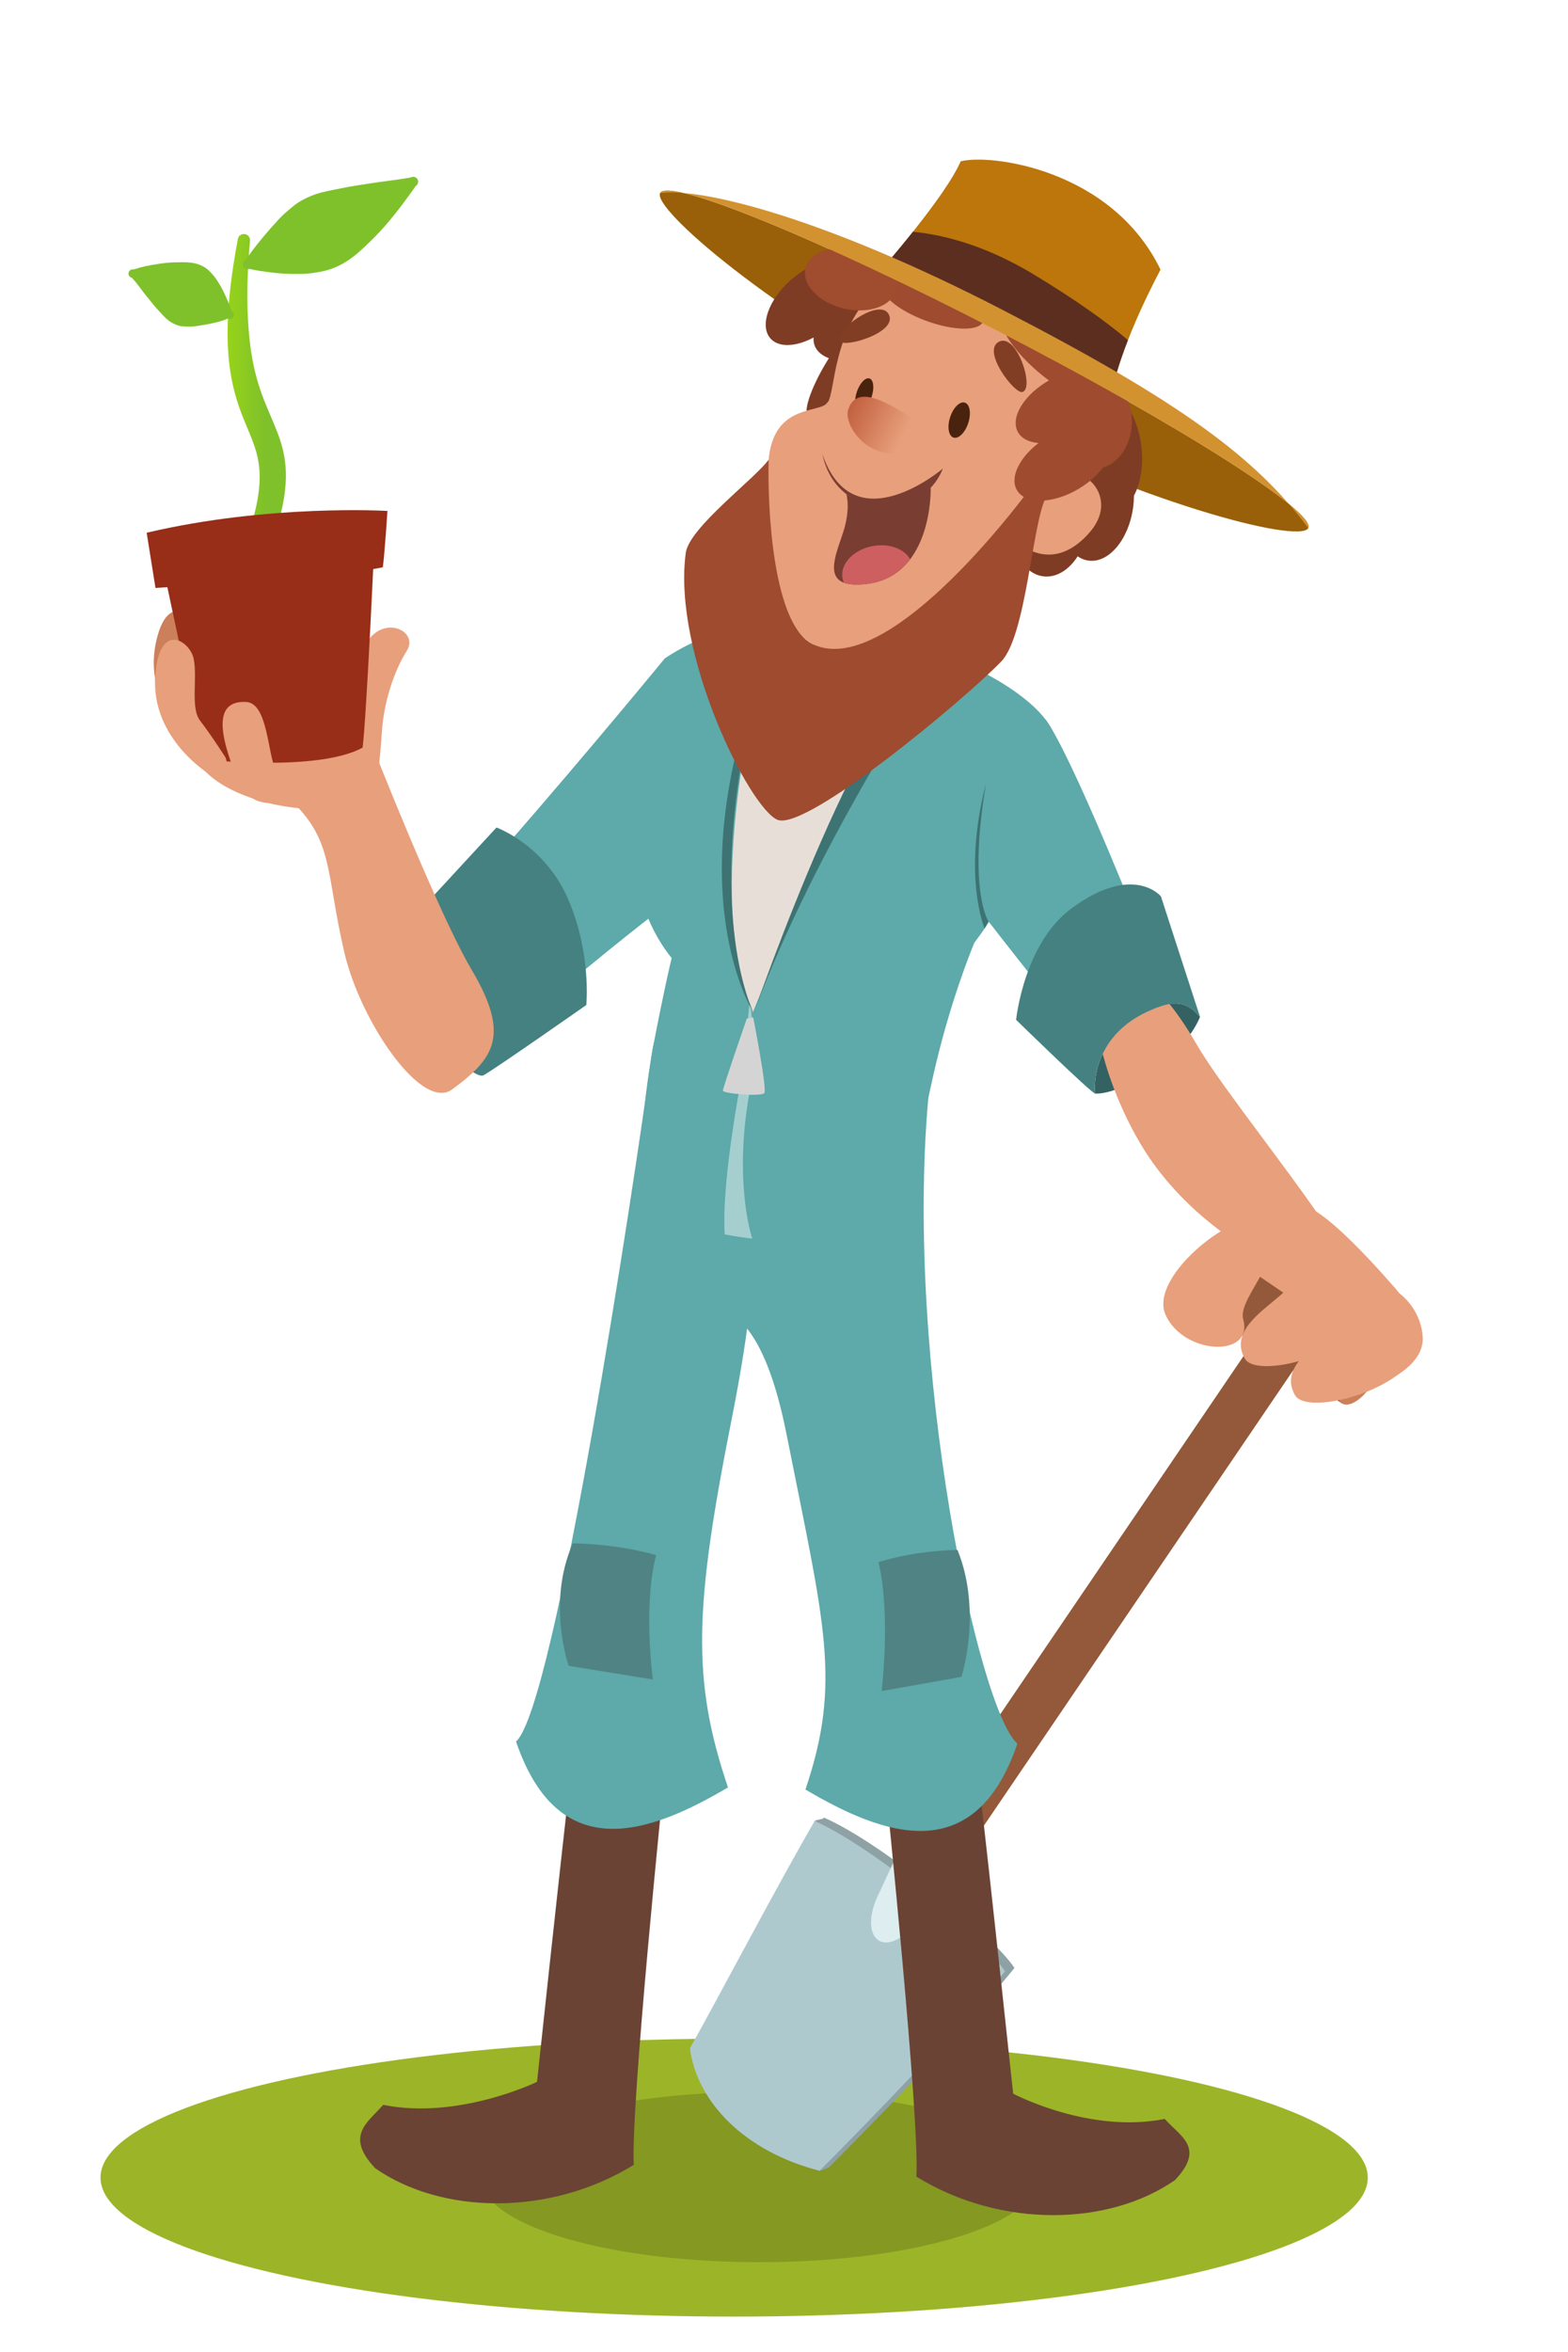 <?xml version="1.0" encoding="UTF-8" standalone="no"?><!DOCTYPE svg PUBLIC "-//W3C//DTD SVG 1.1//EN" "http://www.w3.org/Graphics/SVG/1.1/DTD/svg11.dtd"><svg width="100%" height="100%" viewBox="0 0 501 751" version="1.1" xmlns="http://www.w3.org/2000/svg" xmlns:xlink="http://www.w3.org/1999/xlink" xml:space="preserve" xmlns:serif="http://www.serif.com/" style="fill-rule:evenodd;clip-rule:evenodd;stroke-linejoin:round;stroke-miterlimit:2;"><rect id="AgriculteurB" x="0.226" y="0.379" width="500" height="750" style="fill:none;"/><g><path d="M64.093,239.989c-0,0 -18.408,-13.739 -14.391,-34.195c3.392,-17.271 12.317,-9.579 12.807,-3.87c0.543,6.328 -2.92,15.474 -0.325,19.858c3.334,5.634 6.749,12.79 6.749,12.79c-0,-0 1.754,9.438 -4.84,5.417Z" style="fill:#cb805b;"/><ellipse cx="234.572" cy="695.41" rx="202.457" ry="44.386" style="fill:#9cb428;"/><ellipse cx="242.628" cy="695.209" rx="89.188" ry="27.217" style="fill:#849822;"/><path d="M87.238,172.561c2.892,-8.583 4.039,-14.942 4.11,-20.135c0.131,-9.606 -3.215,-15.312 -6.598,-23.697c-1.996,-4.949 -3.969,-10.944 -4.96,-19.866c-0.887,-7.99 -1.158,-18.186 0.078,-31.903c0.149,-1.073 -0.601,-2.064 -1.673,-2.212c-1.072,-0.149 -2.063,0.6 -2.212,1.672c-2.281,12.101 -3.215,21.607 -3.263,29.344c-0.034,5.509 0.385,10.119 1.07,14.099c0.961,5.582 2.446,9.92 3.962,13.727c4.086,10.26 8.414,16.176 1.804,36.441c-0.698,2.12 0.456,4.408 2.576,5.106c2.12,0.698 4.408,-0.457 5.106,-2.576Z" style="fill:url(#_Linear1);"/><path d="M79.7,85.858c0,0 1.639,0.511 6.641,1.113c2.86,0.344 5.389,0.58 9.704,0.515c1.712,-0.025 3.232,-0.187 5.135,-0.494c1.605,-0.259 3.189,-0.577 4.855,-1.191c1.766,-0.65 3.548,-1.542 5.242,-2.681c2.457,-1.652 4.555,-3.618 6.876,-5.876c2.245,-2.184 4.131,-4.175 6.274,-6.738c3.118,-3.728 5.416,-6.915 8.441,-11.142c0.735,-0.462 0.958,-1.433 0.496,-2.168c-0.461,-0.736 -1.433,-0.958 -2.168,-0.497c-4.998,0.863 -8.818,1.204 -13.501,1.953c-3.146,0.504 -5.732,0.858 -8.655,1.47c-2.974,0.623 -5.642,1.018 -8.268,1.927c-1.792,0.62 -3.463,1.402 -4.966,2.296c-1.424,0.848 -2.558,1.842 -3.719,2.819c-1.391,1.172 -2.408,2.193 -3.497,3.385c-7.565,8.283 -9.944,12.346 -9.944,12.346c-0.818,0.291 -1.246,1.191 -0.955,2.009c0.291,0.818 1.191,1.245 2.009,0.954Z" style="fill:#7fc12b;"/><path d="M73.998,99.32c0,-0 -0.101,-0.725 -1.617,-4.091c-0.858,-1.904 -1.274,-2.926 -2.852,-5.429c-0.595,-0.945 -1.069,-1.564 -1.89,-2.461c-0.664,-0.726 -1.29,-1.371 -2.166,-1.926c-0.926,-0.587 -1.988,-1.034 -3.09,-1.289c-1.848,-0.428 -3.455,-0.397 -5.342,-0.37c-2.177,0.031 -3.632,0.1 -5.639,0.4c-3.981,0.594 -6.026,1.011 -8.696,1.902c-0.725,-0.171 -1.452,0.279 -1.623,1.005c-0.171,0.725 0.279,1.452 1.004,1.623c1.838,1.836 2.77,3.548 5.147,6.403c1.205,1.447 1.975,2.558 3.371,4.02c1.214,1.271 2.121,2.473 3.57,3.484c0.867,0.604 1.83,1.077 2.811,1.373c0.941,0.285 1.798,0.297 2.731,0.338c1.172,0.052 1.923,-0.01 2.989,-0.16c7.714,-1.087 10.071,-2.414 10.071,-2.414c0.665,0.337 1.478,0.071 1.815,-0.594c0.337,-0.664 0.071,-1.477 -0.594,-1.814Z" style="fill:#7fc12b;"/><path d="M416.807,385.28c-0,0 5.502,-0.844 29.058,26.19c16.453,18.883 -36.443,14.808 -45.325,-3.844c-8.882,-18.651 11.572,-23.488 16.267,-22.346Z" style="fill:#e89f7b;"/><g><path d="M263.289,580.442c19.698,8.664 54.325,38.036 60.842,48.011c-18.625,23.091 -59.255,63.699 -59.255,63.699c-1.015,0.567 -3.003,1.097 -2.995,1.078c-16.094,-17.264 -5.932,-87.319 -1.587,-111.71c0.761,-0.539 2.615,-0.421 2.995,-1.078Z" style="fill:#8ea2a5;"/><path d="M260.294,581.52c19.277,8.607 53.478,37.174 60.842,48.011c-18.625,23.09 -59.255,63.699 -59.255,63.699c-23.709,-6.092 -39.175,-21.746 -41.43,-39.119c10.549,-18.928 27.407,-51.119 39.843,-72.591Z" style="fill:#aec9ce;"/><path d="M309.461,596.651c-7.381,-2.709 -13.758,-6.894 -18.925,-12.861l-9.409,20.256c-7.433,14.412 0.872,23.279 12.772,9.095l15.562,-16.49Z" style="fill:#ddedf0;"/><path d="M302.355,586.753c5.223,3.549 8.407,7.984 7.106,9.898c-1.301,1.914 -6.597,0.586 -11.819,-2.963c-5.223,-3.549 -8.407,-7.984 -7.106,-9.898c1.301,-1.914 6.596,-0.586 11.819,2.963Z" style="fill:#bcd2d6;"/><path d="M383.173,417.102c-2.061,-1.44 -1.399,-6.036 1.487,-10.284c2.898,-4.265 6.948,-6.574 9.039,-5.153l45.509,31.028l-10.502,15.454l-45.509,-31.029l-0.024,-0.016Z" style="fill:#93593a;"/><path d="M439.208,432.693c2.091,1.421 1.435,6.036 -1.463,10.301c-2.898,4.264 -6.948,6.573 -9.039,5.153c-2.09,-1.421 -1.434,-6.036 1.464,-10.301c2.898,-4.265 6.948,-6.573 9.038,-5.153Z" style="fill:#cc805a;"/><path d="M418.439,429.877l-12.965,-8.81l-111.751,164.444l12.965,8.81l111.751,-164.444Z" style="fill:#93593a;"/><path d="M301.82,587.54c3.578,2.432 5.759,5.47 4.868,6.781c-0.891,1.311 -4.519,0.402 -8.097,-2.029c-3.578,-2.432 -5.759,-5.47 -4.868,-6.781c0.891,-1.311 4.519,-0.402 8.097,2.029Z" style="fill:#93593a;"/></g><path d="M212.42,210.25c0,0 -24.271,29.583 -50.774,59.951c-9.489,10.873 -28.91,23.859 -32.777,33.967c-6.933,18.122 7.821,31.266 18.221,36.772c4.693,2.484 19.137,-14.234 39.566,-31.074c20.429,-16.84 31.032,-24.482 31.032,-24.482c0,0 8.789,-61.374 -5.268,-75.134Z" style="fill:#5ea9a9;"/><path d="M138.117,286.483l20.512,-22.22c0,0 15.437,5.548 22.915,22.915c7.477,17.367 5.789,33.769 5.789,33.769c-0,-0 -28.221,19.778 -32.804,22.432c-4.583,2.653 -42.954,-35.641 -16.412,-56.896Z" style="fill:#458181;"/><path d="M212.42,210.25c0,0 -38.27,92.742 30.208,113.77c46.91,10.784 69.793,-14.45 89.187,-60.389c8.78,-20.796 10.012,-30.195 -7.242,-42.597c-17.254,-12.401 -72.791,-37.204 -112.153,-10.784Z" style="fill:#5ea9a9;"/><path d="M209.724,328.873c-5.01,25.052 -14.019,85.732 24.264,86.811c38.283,1.078 51.289,-15.412 62.547,-64.704c1.398,-6.119 6.567,-33.734 20.465,-62.912c9.227,-19.37 -33.094,-30.108 -58.748,-35.761c-31.812,-7.009 -41.518,41.519 -48.528,76.566Z" style="fill:#5ea9a9;"/><path d="M242.704,216.368c-0,0 -18.415,69.614 -2.172,106.976c17.852,-44.255 43.181,-98.533 50.418,-106.172c7.237,-7.639 -41.411,-32.968 -48.246,-0.804Z" style="fill:#e7dfd7;"/><path d="M334.011,229.72c0,-0 6.447,6.403 33.056,73.602c3.114,7.865 15.876,22.496 1.305,31.537c-4.513,2.799 -18.144,2.429 -23.05,-3.553c-16.789,-20.472 -36.226,-45.749 -36.226,-45.749c0,0 8.979,-44.307 24.915,-55.837Z" style="fill:#5ea9a9;"/><path d="M212.224,567.876c0,0 -10.822,105.348 -9.717,123.458c-26.998,16.603 -61.493,15.789 -82.6,1.104c-9.892,-10.42 -2.306,-14.694 2.525,-20.259c24.073,4.859 49.155,-7.348 49.155,-7.348c-0,0 7.951,-74.427 10.38,-94.525c2.366,-19.574 32.687,-16.343 30.257,-2.43" style="fill:#6a4334;"/><path d="M283.087,571.651c0,-0 10.822,105.347 9.718,123.457c26.997,16.604 61.492,15.789 82.599,1.105c9.892,-10.421 1.596,-13.985 -3.235,-19.549c-24.073,4.859 -48.445,-8.058 -48.445,-8.058c0,-0 -7.951,-74.428 -10.38,-94.526c-2.366,-19.574 -32.686,-16.343 -30.257,-2.429" style="fill:#6a4334;"/><path d="M237.345,359.874c2.529,15.822 8.627,31.92 -3.451,92.741c-12.078,60.821 -12.941,83.683 -1.294,118.192c-24.156,14.234 -53.92,25.881 -67.723,-14.666c12.408,-10.683 37.817,-178.382 43.129,-217.908c4.61,-34.3 24.976,-5.65 29.339,21.641Z" style="fill:#5ea9a9;"/><path d="M218.912,410.89c-2.529,15.822 20.324,-13.677 32.401,47.144c12.078,60.821 17.686,78.938 6.039,113.447c24.156,14.234 53.92,25.881 67.723,-14.666c-12.407,-10.683 -36.083,-121.14 -28.465,-206.163c10.725,-119.701 -73.335,32.947 -77.698,60.238Z" style="fill:#5ea9a9;"/><path d="M239.511,319.816l-2.144,21.963c-0,-0 -7.007,35.207 -5.806,52.423c4.004,0.774 8.808,1.354 8.808,1.354c0,0 -7.006,-20.118 0.401,-53.197c0.4,-14.702 -1.259,-22.543 -1.259,-22.543Z" style="fill:#a5cfcf;"/><path d="M238.619,325.273l2.044,-0.364c-0,0 4.594,23.304 3.518,24.214c-1.303,1.103 -13.21,0.126 -13.21,-0.846c-0,-0.971 7.648,-23.004 7.648,-23.004Z" style="fill:#d4d4d4;"/><path d="M183.024,492.862c0,0 13.702,0.025 26.613,3.769c-4.216,16.056 -1.054,39.707 -1.054,39.707l-26.876,-4.363c-0,-0 -7.114,-20.047 1.317,-39.113Z" style="fill:#508383;"/><path d="M305.94,494.97c0,-0 -12.997,0.026 -25.243,3.906c3.999,16.64 0.999,41.151 0.999,41.151l25.494,-4.522c-0,-0 6.748,-20.776 -1.25,-40.535Z" style="fill:#508383;"/><path d="M144.486,347.885c13.542,-9.944 18.634,-17.301 6.118,-38.344c-7.805,-13.122 -22.715,-48.746 -32.374,-73.326c-4.701,-11.964 -32.101,13.489 -27.64,17.286c16.432,13.988 13.103,23.787 19.517,50.993c5.1,21.633 24.605,50.569 34.379,43.391Z" style="fill:#e89f7b;"/><path d="M113.779,256.864c-20.105,5.742 -54.234,-5.355 -51.5,-19.825c2.735,-14.47 52.412,-7.292 52.412,1.481c3.873,1.709 14.919,13.822 -0.912,18.344Z" style="fill:#e89f7b;"/><path d="M120.157,253.557c0,-0 1.292,-11.163 1.901,-20.278c0.608,-9.115 3.912,-19.142 7.9,-25.408c3.988,-6.267 -7.178,-11.622 -12.647,-2.849c-5.469,8.773 -0.342,20.617 -7.748,23.753c-7.406,3.136 -15.837,9.859 -10.596,15.897c5.241,6.039 12.642,10.021 21.19,8.885Z" style="fill:#e89f7b;"/><path d="M50.968,175.752l14.242,66.795c-0,-0 36.27,4.048 50.655,-3.796c1.329,-11.132 3.94,-69.071 3.94,-69.071c0,0 -32.994,-8.349 -68.837,6.072Z" style="fill:#982d18;"/><path d="M46.863,170.127l2.817,17.64c-0,0 60.925,-3.87 72.643,-6.617c0.664,-5.282 1.47,-17.981 1.47,-17.981c0,0 -37.754,-2.263 -76.93,6.958Z" style="fill:#982d18;"/><path d="M115.865,248.529c-0,-0 -16.949,-4.985 -27.773,-2.706c-2.563,-4.843 -2.493,-21.285 -9.4,-21.649c-7.56,-0.397 -9.969,4.937 -4.842,19.417c5.127,14.48 9.472,11.967 14.207,13.366" style="fill:#e89f7b;"/><path d="M349.942,349.232c-0.668,-6.056 1.572,-19.127 16.45,-26.07c8.812,-4.112 12.624,-3.494 17.035,1.577c-5.694,13.745 -25.414,24.836 -33.485,24.493Z" style="fill:#346161;"/><path d="M353.543,312.44c6.61,-5.573 16.548,-0.062 28.828,21.12c12.279,21.182 62.324,79.278 46.969,76.746c-27.936,-4.604 -51.401,-23.777 -63.374,-42.503c-11.972,-18.726 -20.757,-48.335 -12.423,-55.363Z" style="fill:#e89f7b;"/><path d="M349.942,349.232c-1.193,-0.041 -25.279,-23.555 -25.279,-23.555c-0,0 2.428,-24.303 17.635,-35.54c19.826,-14.651 28.636,-3.881 28.636,-3.881l12.493,38.483c-4.411,-5.071 -8.223,-5.689 -17.035,-1.577c-14.878,6.943 -17.118,20.014 -16.45,26.07Z" style="fill:#458181;"/><path d="M240.832,323.526c-0,-0 37.748,-109.476 59.574,-112.054c-13.749,18.905 -44.216,69.948 -59.574,112.054Z" style="fill:#3d7373;"/><path d="M240.832,323.526c-0,-0 -24.674,-38.233 2.75,-110.262c-20.676,75.435 -2.75,110.262 -2.75,110.262Z" style="fill:#3d7373;"/><path d="M299.853,127.447c-53.643,-28.068 -91.354,-60.826 -88.947,-65.764l0.032,-0.053c2.83,-4.978 51.275,14.829 108.293,44.285c57.018,29.456 101.205,57.504 98.782,62.693l-0.024,0.057c-2.744,5.03 -54.045,-8.028 -111.12,-37.514c-0,0 -2.49,-1.337 -7.016,-3.704Z" style="fill:#996009;"/><path d="M338.714,158.929c1.441,-10.182 7.833,-17.709 14.266,-16.799c6.433,0.911 10.486,9.916 9.045,20.097c-1.441,10.182 -7.833,17.709 -14.266,16.799c-6.432,-0.911 -10.485,-9.916 -9.045,-20.097Z" style="fill:#7f3c24;"/><path d="M323.7,165.367c1.326,-9.372 7.739,-16.226 14.312,-15.296c6.574,0.93 10.834,9.294 9.508,18.666c-1.327,9.372 -7.74,16.226 -14.313,15.296c-6.573,-0.93 -10.833,-9.294 -9.507,-18.666Z" style="fill:#7f3c24;"/><path d="M340.554,145.3c-1.46,-11.155 2.75,-20.919 9.396,-21.789c6.647,-0.87 13.228,7.481 14.688,18.637c1.461,11.155 -2.75,20.919 -9.396,21.789c-6.646,0.87 -13.227,-7.481 -14.688,-18.637Z" style="fill:#7f3c24;"/><path d="M273.355,95.511c8.959,-3.052 17.63,-1.431 19.35,3.619c1.72,5.049 -4.158,11.626 -13.118,14.678c-8.96,3.052 -17.63,1.43 -19.35,-3.619c-1.72,-5.049 4.158,-11.626 13.118,-14.678Z" style="fill:#7f3c24;"/><path d="M263.779,116.122c4.843,-8.132 10.259,-13.851 12.086,-12.763c1.828,1.088 -0.621,8.574 -5.465,16.707c-4.843,8.132 -10.259,13.851 -12.086,12.762c-1.827,-1.088 0.621,-8.574 5.465,-16.706Z" style="fill:#7f3c24;"/><path d="M252.596,89.477c7.084,-6.278 15.708,-8.134 19.246,-4.142c3.537,3.993 0.658,12.331 -6.426,18.608c-7.084,6.278 -15.707,8.134 -19.245,4.141c-3.538,-3.992 -0.659,-12.33 6.425,-18.607Z" style="fill:#7f3c24;"/><path d="M280.205,92.225c-14.297,12.879 -13.25,33.051 -15.77,36.357c-2.739,3.593 -17.46,0.181 -18.882,18.676c-2.635,34.272 4.646,54.157 15.321,59.072c11.138,5.128 43.833,-9.753 62.62,-27.414c32.262,-30.329 33.462,-51.962 23.494,-65.296c-7.723,-10.331 -44.669,-41.316 -66.783,-21.395Z" style="fill:#e89f7b;"/><path d="M281.633,86.101c0,0 20.409,-23.232 25.31,-34.573c9.329,-2.491 48.272,2.403 63.859,34.573c-12.902,24.53 -15.201,37.707 -15.201,37.707l-73.968,-37.707Z" style="fill:#bc760b;"/><clipPath id="_clip2"><path d="M281.633,86.101c0,0 20.409,-23.232 25.31,-34.573c9.329,-2.491 48.272,2.403 63.859,34.573c-12.902,24.53 -15.201,37.707 -15.201,37.707l-73.968,-37.707Z"/></clipPath><g clip-path="url(#_clip2)"><path d="M281.465,73.973c0,-0 20.812,-3.233 48.72,13.606c27.908,16.839 35.844,26.399 35.844,26.399l-4.256,14.986l-86.618,-47.835l6.31,-7.156Z" style="fill:#5b2e1f;"/></g><path d="M413.646,178.46l0.013,-0.035l-0.001,0.026l-0.012,0.009Z" style="fill:#996009;"/><path d="M206.563,71.463l0.02,-0.015l-0.02,0.03l0,-0.015Z" style="fill:#996009;"/><path d="M308.295,128.582c1.596,0.52 2.077,3.442 1.074,6.521c-1.004,3.079 -3.114,5.156 -4.711,4.636c-1.596,-0.52 -2.077,-3.442 -1.073,-6.521c1.003,-3.079 3.114,-5.156 4.71,-4.636Z" style="fill:#4a230f;"/><path d="M277.822,120.864c1.306,0.435 1.609,3.065 0.676,5.87c-0.933,2.805 -2.75,4.73 -4.056,4.295c-1.306,-0.434 -1.609,-3.064 -0.676,-5.869c0.933,-2.805 2.75,-4.73 4.056,-4.296Z" style="fill:#4a230f;"/><path d="M292.409,134.16c-8.221,-5.179 -18.68,-11.982 -21.411,-3.29c-1.45,4.613 5.796,16.493 18.915,13.535" style="fill:url(#_Linear3);"/><path d="M325.634,167.601c0,0 10.197,-14.893 19.95,-15.309c3.025,-0.151 10.991,8.274 2.366,17.959c-8.624,9.685 -16.43,6.883 -20.06,4.859" style="fill:#e89f7b;"/><path d="M268.546,109.084c1.636,1.944 18.329,-2.959 15.455,-8.653c-2.874,-5.694 -18.168,5.431 -15.455,8.653Z" style="fill:#823e25;"/><path d="M300.161,90.953c8.889,3.253 15.161,8.473 13.999,11.651c-1.163,3.177 -9.324,3.116 -18.213,-0.137c-8.889,-3.253 -15.161,-8.473 -13.999,-11.651c1.163,-3.177 9.324,-3.116 18.213,0.137Z" style="fill:#9e4b2f;"/><path d="M335.61,121.229c8.295,-4.559 17.115,-4.465 19.684,0.209c2.57,4.675 -2.079,12.172 -10.374,16.731c-8.295,4.559 -17.115,4.465 -19.685,-0.209c-2.569,-4.675 2.08,-12.172 10.375,-16.731Z" style="fill:#9e4b2f;"/><path d="M336.646,110.381c6.991,6.381 11.224,13.143 9.446,15.09c-1.777,1.947 -8.895,-1.654 -15.886,-8.035c-6.991,-6.381 -11.224,-13.143 -9.447,-15.09c1.778,-1.947 8.896,1.654 15.887,8.035Z" style="fill:#9e4b2f;"/><path d="M330.23,154.553c0,-0 -45.284,62.874 -70.409,51.237c-12.897,-5.973 -14.644,-43.63 -14.227,-59.02c-4.177,5.967 -25.379,21.657 -26.481,29.794c-4.34,32.04 20.297,81.47 29.3,85.229c9.14,3.816 60.071,-38.673 71.518,-50.573c7.86,-8.171 9.857,-43.165 14.024,-51.876c4.166,-8.711 0.453,-11.32 -3.725,-4.791" style="fill:#9e4b2f;"/><path d="M274.034,79.717c7.983,1.859 13.482,7.586 12.272,12.781c-1.209,5.196 -8.673,7.904 -16.656,6.045c-7.983,-1.859 -13.483,-7.586 -12.273,-12.781c1.21,-5.195 8.673,-7.904 16.657,-6.045Z" style="fill:#9f4c2f;"/><path d="M334.752,139.499c8.135,-4.84 16.953,-5.047 19.681,-0.463c2.727,4.584 -1.663,12.235 -9.797,17.075c-8.135,4.84 -16.953,5.047 -19.681,0.463c-2.727,-4.584 1.663,-12.235 9.797,-17.075Z" style="fill:#9e4b2f;"/><path d="M340.395,134.257c0.913,-7.733 6.392,-13.451 12.227,-12.762c5.834,0.689 9.83,7.526 8.917,15.259c-0.913,7.733 -6.392,13.452 -12.227,12.762c-5.834,-0.689 -9.83,-7.526 -8.917,-15.259Z" style="fill:#9e4b2f;"/><path d="M210.938,61.63c13.603,-1.699 52.654,8.013 109.705,37.486c57.051,29.473 80.642,47.201 97.37,69.492c2.423,-5.189 -41.764,-33.237 -98.782,-62.693c-57.018,-29.456 -105.463,-49.263 -108.293,-44.285Z" style="fill:#d39230;"/><path d="M301.262,149.637c0,0 -28.579,24.388 -38.487,-4.576c4.504,21.436 31.678,21.756 38.487,4.576Z" style="fill:#793d32;"/><path d="M297.376,155.758c0,-0 0.922,31.099 -23.909,30.918c-10.688,-0.077 -6.585,-9.034 -4.132,-16.48c2.6,-7.893 1.076,-12.38 1.095,-12.399c0.018,-0.018 6.716,6.588 26.946,-2.039Z" style="fill:#793d32;"/><clipPath id="_clip4"><path d="M297.376,155.758c0,-0 0.922,31.099 -23.909,30.918c-10.688,-0.077 -6.585,-9.034 -4.132,-16.48c2.6,-7.893 1.076,-12.38 1.095,-12.399c0.018,-0.018 6.716,6.588 26.946,-2.039Z"/></clipPath><g clip-path="url(#_clip4)"><path d="M291.454,180.42c-0.856,-4.496 -6.538,-7.196 -12.681,-6.027c-6.142,1.17 -10.434,5.77 -9.578,10.265c0.856,4.496 6.538,7.197 12.681,6.027c6.142,-1.17 10.434,-5.769 9.578,-10.265Z" style="fill:#cd5f60;"/></g><path d="M326.636,125.193c-2.466,0.615 -13.114,-13.143 -7.448,-16.071c5.667,-2.928 11.534,15.051 7.448,16.071Z" style="fill:#823e25;"/><path d="M67.943,247.939c0,-0 -19.902,-11.469 -18.33,-32.256c1.328,-17.551 11.099,-10.967 12.26,-5.356c1.287,6.22 -1.071,15.711 2.023,19.758c3.977,5.2 8.213,11.902 8.213,11.902c0,0 2.857,9.165 -4.166,5.952Z" style="fill:#e89f7b;"/><path d="M414.196,406.824c-0.668,7.459 -23.284,15.045 -16.45,27.042c4.166,7.314 40.062,-3.071 39.169,-17.056c-0.892,-13.985 -21.564,-22.883 -22.719,-9.986Z" style="fill:#e89f7b;"/><path d="M430.217,418.494c-0.668,7.459 -23.284,15.044 -16.45,27.042c4.166,7.314 40.062,-3.071 39.169,-17.056c-0.892,-13.986 -21.564,-22.883 -22.719,-9.986Z" style="fill:#e89f7b;"/><path d="M435.432,416.68c-0.668,7.458 -20.785,12.902 -13.951,24.9c4.165,7.314 33.995,-0.692 33.102,-14.677c-0.893,-13.985 -17.996,-23.121 -19.151,-10.223Z" style="fill:#e89f7b;"/><path d="M397.215,421.271c-2.005,-7.215 16.485,-22.286 5.861,-31.104c-6.477,-5.376 -36.408,16.996 -30.643,29.769c5.766,12.773 28.247,13.812 24.782,1.335Z" style="fill:#e89f7b;"/><path d="M315.795,294.203c0,-0 -6.533,-9.901 -0.768,-43.895c-7.618,29.346 -0.426,46.2 -0.426,46.2" style="fill:#3d7373;"/></g><defs><linearGradient id="_Linear1" x1="0" y1="0" x2="1" y2="0" gradientUnits="userSpaceOnUse" gradientTransform="matrix(27.544,0,0,190.504,57.126,76.044)"><stop offset="0" style="stop-color:#b6ea00;stop-opacity:1"/><stop offset="1" style="stop-color:#7fc12b;stop-opacity:1"/></linearGradient><linearGradient id="_Linear3" x1="0" y1="0" x2="1" y2="0" gradientUnits="userSpaceOnUse" gradientTransform="matrix(17.535,8.637,-5.518,11.203,270.933,130.681)"><stop offset="0" style="stop-color:#c2603f;stop-opacity:1"/><stop offset="1" style="stop-color:#e89f7b;stop-opacity:1"/></linearGradient></defs></svg>